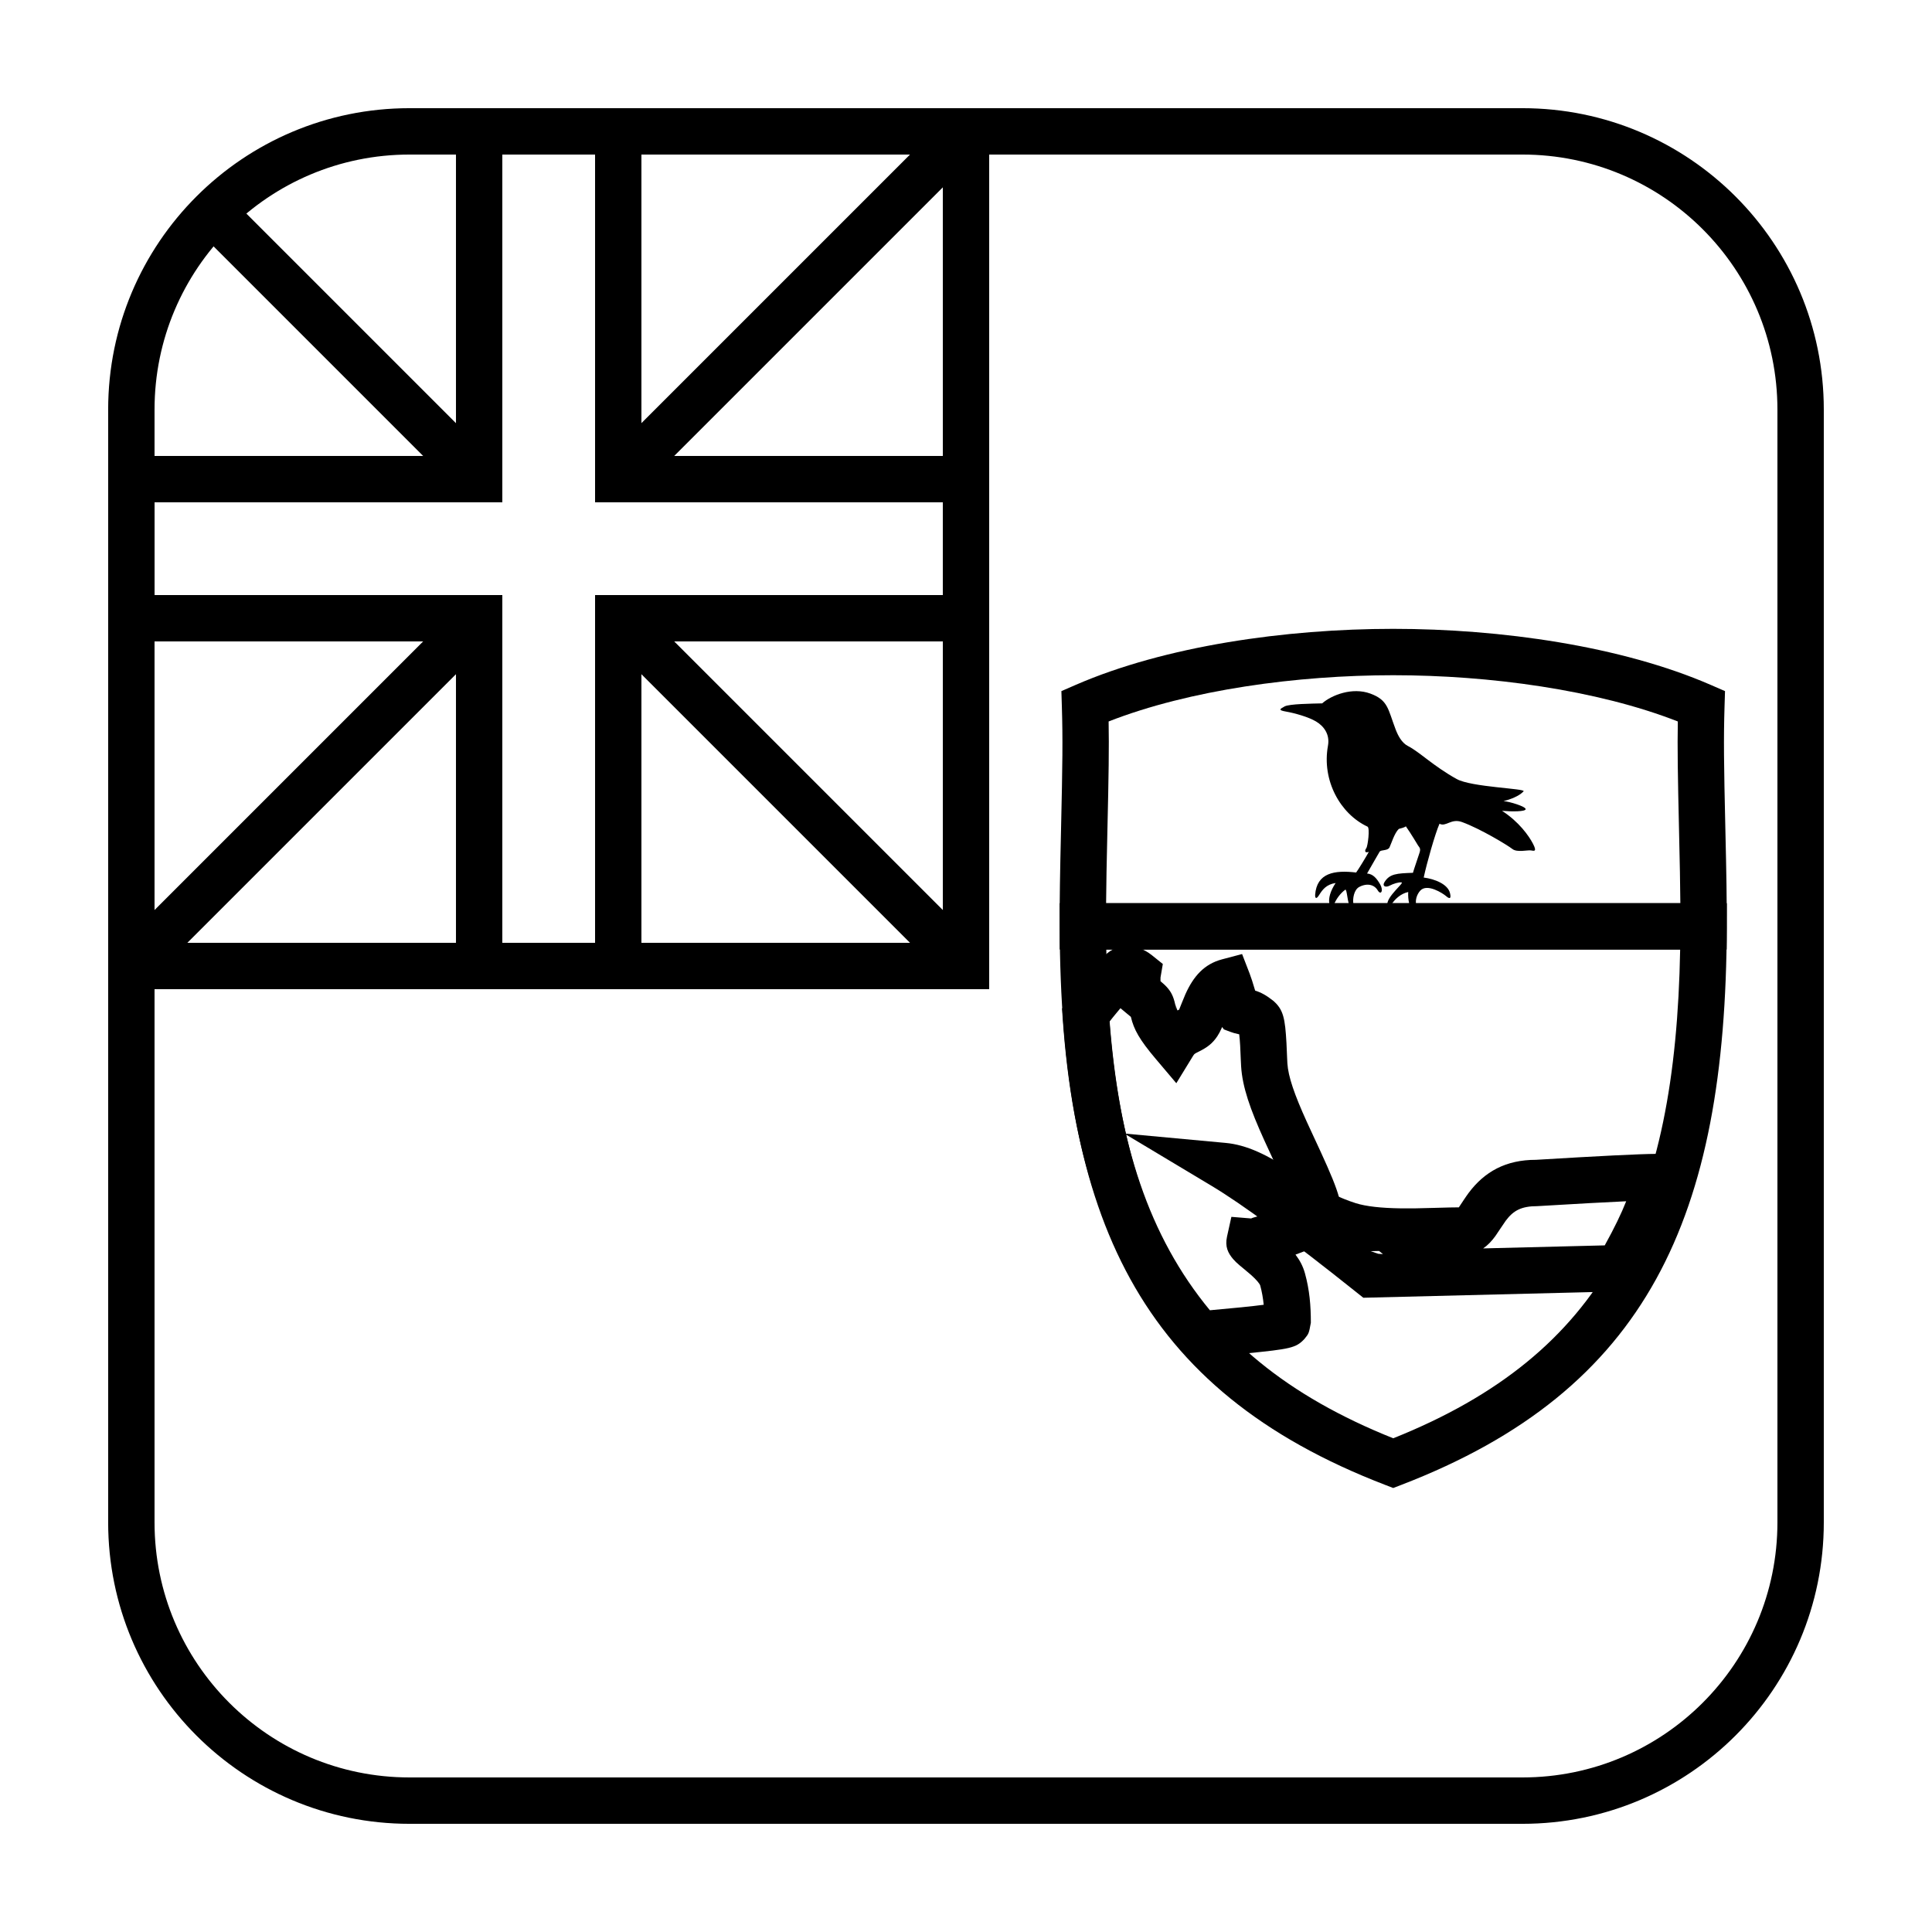 <?xml version="1.0" encoding="UTF-8"?>
<!-- Uploaded to: ICON Repo, www.svgrepo.com, Generator: ICON Repo Mixer Tools -->
<svg fill="#000000" width="800px" height="800px" version="1.1" viewBox="144 144 512 512" xmlns="http://www.w3.org/2000/svg">
 <g>
  <path d="m252.54 172.67h294.91c44.113 0 79.875 35.762 79.875 79.875v294.91c0 44.113-35.762 79.875-79.875 79.875h-294.91c-44.113 0-79.875-35.762-79.875-79.875v-294.91c0-44.113 35.762-79.875 79.875-79.875zm0 12.289c-37.328 0-67.586 30.258-67.586 67.586v294.91c0 37.328 30.258 67.586 67.586 67.586h294.91c37.328 0 67.586-30.258 67.586-67.586v-294.91c0-37.328-30.258-67.586-67.586-67.586z"/>
  <path d="m393.86 172.67h12.285v233.47h-233.47v-12.285h221.19z"/>
  <path d="m393.86 277.12h-92.16v-92.16h-24.578v92.16h-92.16v24.578h92.16v92.16h24.578v-92.16h92.16zm-79.875-12.285h92.16v49.148h-92.16v92.16h-49.148v-92.16h-92.164v-49.148h92.164v-92.164h49.148z"/>
  <path d="m312.18 275.32-8.691-8.691 92.16-92.16 8.691 8.691z"/>
  <path d="m303.49 312.18 8.691-8.691 92.16 92.16-8.691 8.691z"/>
  <path d="m275.32 266.63-8.691 8.691-67.582-67.586 8.688-8.688z"/>
  <path d="m266.63 303.49 8.691 8.691-92.16 92.16-8.691-8.691z"/>
  <path d="m437.18 395.64c1.23 67.816 19.969 107.11 76.039 129.52 56.07-22.41 74.809-61.699 76.039-129.52zm164.43-6.125c-0.223 77.023-20.965 122.86-86.18 147.97l-2.211 0.852-2.207-0.852c-65.219-25.117-85.961-70.945-86.184-147.97l-0.02-6.16h176.82z"/>
  <path d="m489.82 481.42c1.238 4.477 1.57 8.598 1.57 13.109-0.52 2.859-0.52 2.859-1.703 4.309-2.25 2.422-3.844 2.664-15.43 3.832-3.285 0.328-10.695 1.016-10.324 0.898l-3.816 1.203-2.644-3.004c-20.07-22.816-29.375-51.383-31.879-88.383l-0.141-2.082 1.152-1.738c0.918-1.375 2.246-3.082 3.988-5.168 0.328-0.395 0.328-0.395 0.66-0.789 1.379-1.637 4.773-5.523 4.871-5.644 3.387-4.203 8.828-4.281 13.215-0.762l2.82 2.266-0.609 3.566c-0.008 0.043-0.02 0.375-0.008 0.848 0 0.051 0.004 0.098 0.004 0.145 0.863 0.723 1.426 1.246 1.984 1.918 1.031 1.238 1.668 2.594 2.152 5.484l-0.141-1.301c0.039 0.176 0.039 0.176 0.07 0.32 0.094 0.461 0.207 0.871 0.422 1.332 0.074-0.039 0.148-0.074 0.227-0.113 0.105-0.055 0.176-0.09 0.219-0.102 0.137-0.32 1.211-3.078 1.676-4.113 2.129-4.727 4.965-7.965 9.691-9.215l5.32-1.406 1.984 5.133c0.227 0.59 0.438 1.195 0.652 1.867 0.203 0.629 0.418 1.336 0.754 2.457 0.023 0.078 0.047 0.156 0.07 0.23 1.602 0.508 2.977 1.254 4.781 2.684 2.738 2.336 3.156 4.773 3.519 11.234 0.055 1.031 0.098 2.012 0.164 3.754 0.039 0.922 0.039 0.922 0.078 1.617 0.223 3.496 1.852 8.238 5.144 15.48 0.441 0.969 0.902 1.969 1.512 3.273 6.414 13.73 7.836 17.34 7.836 22.793 0 3.578-6.059 6.922-12.34 9.133 1.16 1.531 2 3.129 2.496 4.934zm-24.383 9.738c3.516-0.32 5.535-0.508 7.59-0.715 2.316-0.234 4.273-0.453 5.867-0.664-0.172-1.738-0.461-3.426-0.918-5.09-0.125-0.457-0.941-1.488-2.43-2.816-0.656-0.586-2.969-2.484-3.051-2.555-0.691-0.59-1.207-1.074-1.68-1.625-1.406-1.641-2.223-3.348-1.641-5.984l1.156-5.231 5.34 0.434c-0.605-0.051 4.41-1.277 7.387-2.129 1.332-0.383 2.562-0.754 3.629-1.098-0.863-2.719-2.656-6.785-5.992-13.926-0.625-1.34-1.102-2.371-1.562-3.383-3.894-8.559-5.879-14.336-6.223-19.793-0.055-0.91-0.055-0.91-0.094-1.898-0.066-1.75-0.105-2.629-0.156-3.562-0.07-1.227-0.156-2.234-0.258-3.023-0.039-0.008-0.082-0.02-0.129-0.027l-0.172-0.039c-0.781-0.172-1.367-0.328-2.066-0.594l-1.688-0.637-0.473-0.637c-0.07 0.172-0.129 0.309-0.172 0.402-0.332 0.746-0.668 1.391-1.078 2.012-1.312 1.98-2.684 2.981-4.856 4.07-0.844 0.422-0.965 0.488-1.129 0.609-0.145 0.105-0.27 0.242-0.461 0.555l-4.441 7.25-5.492-6.492c-4.254-5.035-5.766-7.731-6.551-11.094-0.023-0.02-1.484-1.223-2.082-1.73l-0.672-0.566c-0.109 0.129-0.211 0.246-0.301 0.352-0.305 0.367-0.305 0.367-0.609 0.73-0.785 0.941-1.465 1.781-2.019 2.5 2.445 32.117 10.391 56.812 26.625 76.469 0.25-0.023 0.516-0.051 0.801-0.074zm-22.043-79.73 0.141 1.305c0.008 0.027 0.012 0.059 0.023 0.09-0.02-0.129-0.055-0.422-0.164-1.395z"/>
  <path d="m601.61 389.51-0.02 6.125h-176.75l-0.016-6.125c-0.023-7.32 0.078-13.453 0.363-25.688 0.402-17.41 0.477-24.156 0.219-32.508l-0.125-4.164 3.816-1.66c23.672-10.289 55.582-14.84 84.117-14.84 28.531 0 60.445 4.551 84.113 14.84l3.82 1.66-0.129 4.164c-0.254 8.34-0.18 15.074 0.223 32.453 0.285 12.262 0.387 18.406 0.363 25.742zm-12.648-25.457c-0.34-14.66-0.449-21.871-0.324-28.859-21.465-8.398-49.953-12.254-75.418-12.254s-53.953 3.856-75.422 12.254c0.129 7 0.02 14.223-0.324 28.91-0.199 8.621-0.305 14.176-0.344 19.246h152.18c-0.039-5.086-0.145-10.648-0.348-19.297z"/>
  <path d="m494.38 330.4c-2.738 0.074-8.699 0.129-9.949 0.812-1.25 0.684-1.801 0.988 0.391 1.367 2.188 0.379 5.894 1.395 7.926 2.609 2.035 1.215 3.734 3.367 3.176 6.438-1.68 9.223 3.285 18.09 10.477 21.438 0.695 0.324 0.078 5.168-0.312 5.699-0.391 0.535-0.586 1.41 0.664 0.988-0.859 1.559-2.773 4.676-3.359 5.473-5.75-0.68-10.438 0.078-10.871 5.93-0.043 0.57 0.16 1.484 1.055 0.039 0.902-1.445 1.918-2.812 4.379-3.191-1.445 2.164-1.914 4.106-1.68 5.359s0.586 2.012 1.211 0.414c0.629-1.594 1.781-3.086 3.012-3.988 0.469-0.34 0.586 3.688 1.293 4.41 0.703 0.719 1.055 0.418 0.855-0.762-0.191-1.18 0.113-3.644 1.605-4.41 2.148-1.098 3.984-0.531 4.848 0.914 0.859 1.441 1.602 0.074 0.664-1.559-0.938-1.637-1.918-2.773-3.481-2.891 1.371-2.356 2.973-5.207 3.324-5.773 0.352-0.574 2.148-0.195 2.621-1.141 0.465-0.953 1.285-3.762 2.461-4.902 0.586-0.156 1.527-0.383 1.875-0.688 1.527 2.164 2.894 4.562 3.246 5.094s0.746 0.762 0.391 1.863c-0.352 1.102-1.562 4.602-1.758 5.359-4.262 0.152-6.215 0.227-7.586 2.547-0.598 1.012 0.352 1.406 1.371 0.875 1.012-0.531 2.461-0.988 3.203-0.875 0.742 0.113-3.902 3.684-3.793 5.891 0.039 0.797 0.379 1.191 1.02 0.113 0.898-1.52 2.539-3.039 4.531-3.461-0.117 1.863 0.316 4.602 1.484 5.172 1.176 0.57 1.258-0.008 0.82-1.102-0.699-1.75 0.031-3.508 0.902-4.449 1.836-1.977 6.019 0.762 6.805 1.445 0.781 0.684 1.492 0.969 1.055-0.801-0.59-2.352-4.027-3.719-6.961-4.102 0.82-3.84 3.012-11.594 4.184-14.254 1.723 0.914 3.062-1.492 5.945-0.457 4.844 1.75 12.113 6.156 13.367 7.144 1.25 0.992 4.066 0.23 4.926 0.383 0.863 0.148 1.645 0.379 0.547-1.75-1.094-2.129-3.75-5.852-8.211-8.742 2.66 0.23 6.258 0.23 6.258-0.453 0-0.688-4.144-1.977-5.867-2.129 1.645-0.379 4.148-1.293 5.316-2.586 0.695-0.762-13.836-1.082-17.746-3.269-6.254-3.496-9.832-7.176-12.902-8.742-1.641-0.836-2.641-2.766-3.273-4.434-2.031-5.324-1.934-7.715-6.699-9.465-4.769-1.75-10.258 0.395-12.758 2.598z"/>
  <path d="m510.5 476.35c-0.352-0.277-0.695-0.555-1.043-0.828l-2.234 0.055 2.051 0.691c0.402 0.031 0.812 0.059 1.227 0.082zm58.773-2.312c2.527-4.562 4.422-8.477 5.684-11.691-5.527 0.25-13.352 0.684-23.512 1.293-4.297 0-6.398 1.18-8.402 3.856-0.504 0.672-2.324 3.484-2.766 4.09-0.98 1.348-2.031 2.453-3.227 3.254zm-36.066-13.906c4.207-5.625 9.84-8.781 17.867-8.77 16.867-1.023 27.426-1.547 31.859-1.574l6.668-0.035-0.508 6.648c-0.488 6.383-4.129 15.121-10.875 26.77l-1.727 2.981-71.199 1.766-1.75-1.395c-17.461-13.941-30.32-23.383-38.441-28.25l-23.148-13.875 26.875 2.488c1.375 0.125 2.75 0.387 4.137 0.77 2.852 0.789 5.652 2.059 8.977 3.934 1.883 1.066 8.953 5.394 8.277 4.988 5.106 3.066 8.922 4.957 13.062 6.273 2.727 0.863 6.731 1.301 11.969 1.375 2.531 0.035 4.875-0.004 8.859-0.125 3.531-0.102 5.188-0.145 6.5-0.141 0.574-0.871 1.93-2.938 2.598-3.828z"/>
 </g>
</svg>